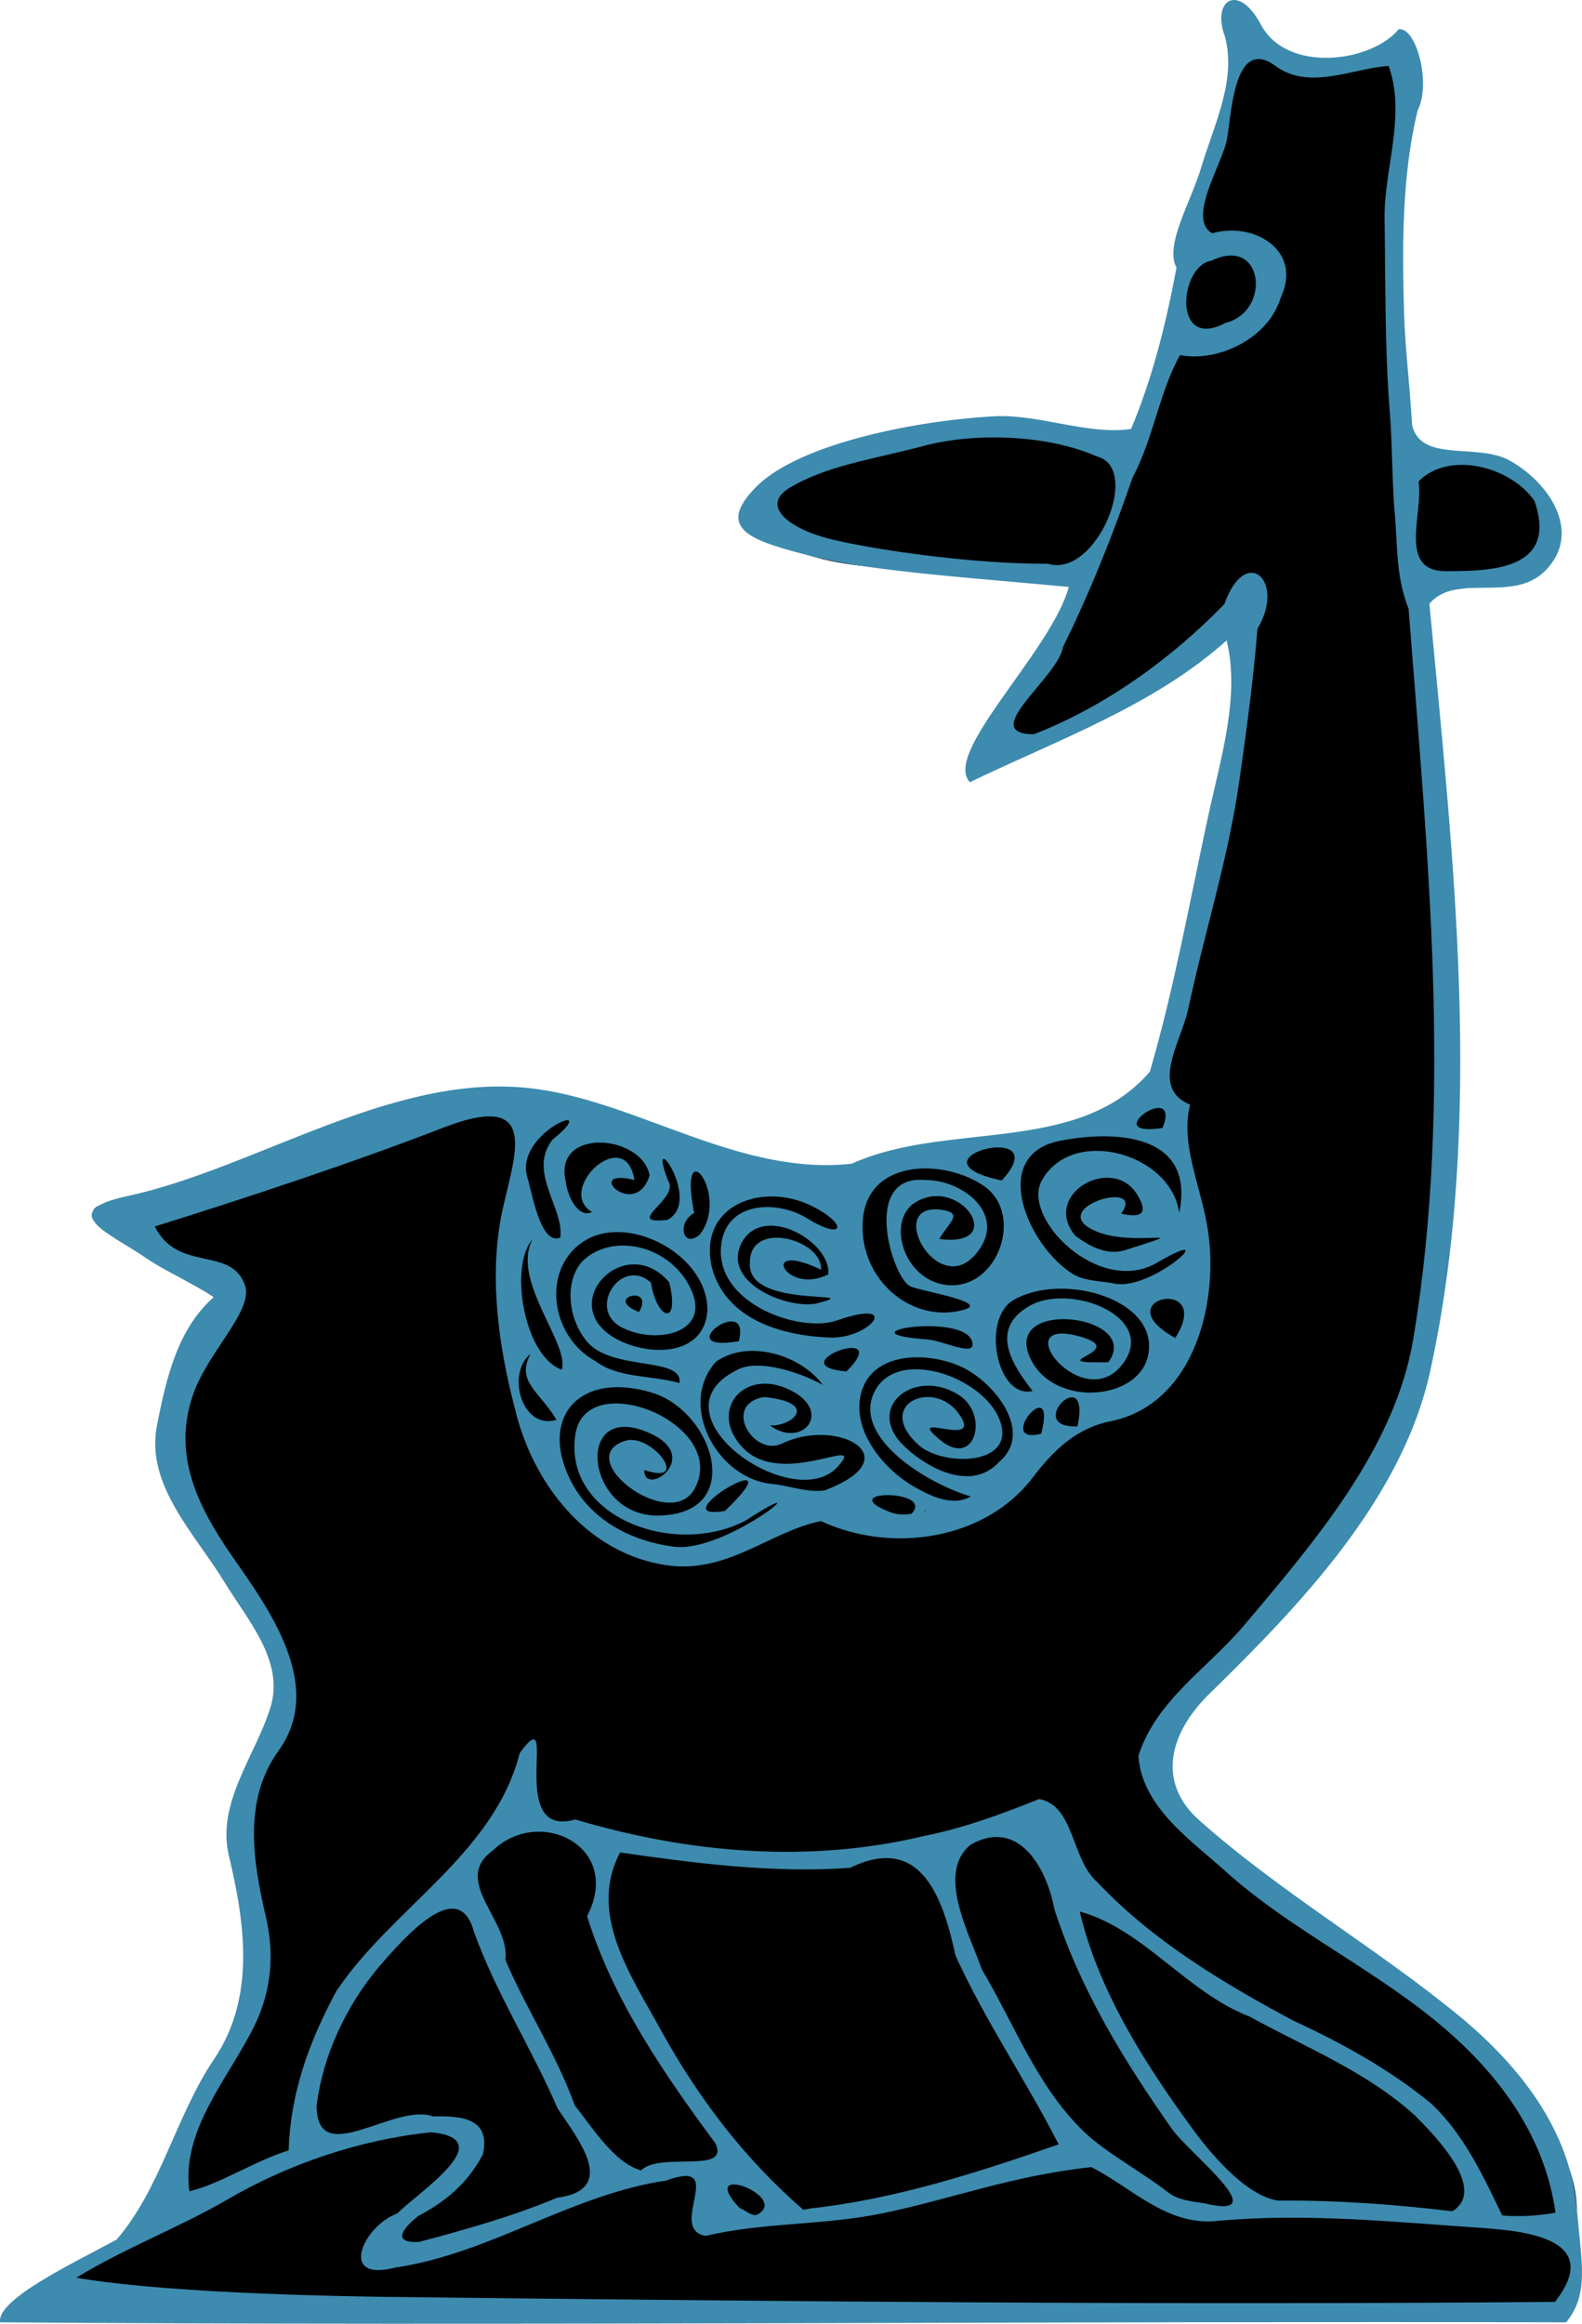 <?xml version="1.0" encoding="UTF-8"?>
<svg version="1.0" viewBox="0 0 340.45 500" xmlns="http://www.w3.org/2000/svg">
<g transform="translate(394.39 -1779.5)">
<path d="m-55.057 2254.7c0.222 12.4-0.075 23.2-15.107 23.6-108.06-1.5-212.24 1.2-320.27-0.9 0.66-5.8 18.5-12.7 28.11-18.6 4.55-15.2 12.19-31.3 19.87-46.2 5.64-22.4-3.06-46.5 9.3-65.8 5.47-14.8-26.6-35.4-27.47-57.2 2.18-11.5 4.12-23.5 12.27-31-4.87-3.3-9.34-4.7-13.94-8.9-7.79-4.3-20.39-11.7-4.23-11.5 30.89-2.1 53.81-16.7 86.25-21.8 23.3 5.9 49.28 18.9 74.22 13.6 20.79-5.1 53.81-2 64.09-26.8 3.57-17.8 7.5-34.2 10.07-53.5 2.57-8.7 10.33-45.8-3.72-30.4-13.83 12.7-28.75 13.6-44.84 22.4 1.07-7 2.21-7.4 5.75-14.3 18.15-15.7 16.49-27.7-5.18-23.3-16.24-4.2-42.38 1.3-52.47-13.7-1.05-10.8 14.24-9.5 20.67-15.3 14.21-4.5 28.66-7.2 43.12-4.7 14.47 6.8 25.17 2.9 24.48-16.5 4.18-14.9 1.35-22.2 8.26-35.8 4.81-13 13.37-39.6 6.68-35.4 5.09 7.2 10.23 13.4 20.42 10.4 8.47-0.1 17.405 2.2 16.012-2.3 0.325 21.2-2.957 39.6 0.533 61.5-1.979 16.9-2.946 27.2 21.712 27.2 14.544 8.4 10.57 25.8-13.204 27-9.515 2.7 0.204 27.7-1.51 40.5 2.279 44.5 4.896 89.5-4.883 133.4-11.51 25.7-27.59 48.5-48.49 67.1-15.46 18.9 9.61 32.8 25.68 44 16.16 13.3 37.259 21.1 47.794 40.3 5.026 7 9.812 14 10.019 22.9z"/>
<path d="m-59.641 2255.6c-2.206-15.7-11.242-28.6-23.128-39-14.732-12.9-33.161-21.3-47.601-34.2-7.62-6.9-18.28-14-19.03-25.1 3.79-11.9 14.75-18.7 22.59-27.9 15.56-18.4 32.64-38.4 36.559-61.8 8.582-51.3 3.024-104.9-1.006-157.1-2.784-7.1-2.324-13.3-2.971-20.4-0.589-6.5-0.526-15.1-1.074-21.9-1.116-13.9-0.906-28.1-1.125-41.7-0.165-10.4 4.698-22.3 0.871-32.8-7.464 0.4-17.074 5.4-24.324 0-9.48-6.9-9.47 12.2-10.65 16.6-1.44 5.4-8.28 16.5-2.97 19.4 8.75-2.6 19.55 3.6 14.74 13.8-2.68 9-13.75 14-21.69 12.4-4.55 8.2-5.66 17.8-10.22 26.4-4.29 12.5-9.19 24.7-14.95 36.4-1.07 6.6-18.51 18.7-6.3 18.8 15.4-6 29.52-16.2 41.01-28 4.6-13 13.31-5 7.13 5.3-0.86 10.8-2.34 21.8-3.9 32.7-2.39 16.8-7.48 32.6-10.98 49-1.54 7.3-8.4 17 0.38 20.7-2.06 8.3 2.01 16.8 3.62 25.7 2.92 16-2.42 38.7-20.7 42.4-7.35 1.5-12.21 6.1-16.84 12.2-10.14 13.3-30.24 16.4-45.5 9.3-10.79 2.1-20.08 11.4-33.19 9.5-17.27-2.5-28.89-17.7-32.66-33.6-3.49-13.2-5.52-27.9-3.05-41.1 2.24-12 9.76-28-12.29-19.5-19.58 7.6-43.26 15.4-62.18 21.3 4.95 10 16.52 4.1 19.41 12.7 1.83 5.4-7.93 14.2-11.15 23.4-4.96 14.1 2.03 25.9 9.74 36.8 7.75 11.1 18.16 26.7 8.63 39.9-7.67 10.6-5.52 23.8-2.74 35.7 1.85 7.9 1.31 15.8-2.51 23.6-5.41 11-15.77 22.3-13.94 35.5 6.48-1.5 13.96-6.5 21.35-8.8 0.42-12.3 4.23-23 10.23-34.2 11.92-17.9 33.97-29.5 39.51-51.3 9.02-12.4-3.42 18.7 11.98 14.3 24.13 7.2 50.06 9.5 74.79 3.6 8.61-1.7 16.79-4.7 25.01-8 7.66 1.4 6.85 13 12.54 17.9 11.86 12.6 27.06 21.7 42.19 29.8 10.45 4.8 20.891 10.6 29.602 17.8 7.106 6.6 11.308 15.8 15.327 24.1 3.821 0.3 7.688 0.1 11.46-0.6zm4.584-0.9c1.019 11.9 2.699 18.3-2.286 24.5-105.56-0.3-230.8 0.8-337.02 0-0.84-4.9 15.64-12.7 25.06-17.8 9.51-11 12.78-26.7 21.02-38.9 8.91-13.2 6.62-29.2 3.15-43.7-2.71-11.4 5.72-21.5 8.94-31.9 3.05-9.9-4.75-18.6-9.78-26.8-6.38-10.5-17.12-21-14.65-33.8 2.01-10.4 4.53-21 12.27-27.7-4.87-3.3-9.76-5.1-14.89-8.6-7.27-5-19.38-9.7-3.91-13.1 28.46-6.1 58.34-27.5 88.78-23 22.1 3.2 43.44 18.6 67.27 16 20.49-9.3 48.57-1.7 64.16-19.8 5.13-17.6 8.39-35.6 12.36-54.1 2.86-13.3 7.12-26.6 4.17-38.7-15.74 14.1-36.41 21.4-55.25 30.5-6-6.3 17.47-28.1 21.29-42-18.47-1.8-42.59-3.3-55.3-6.6s-21.15-5.7-11.93-15c9.21-9.2 33.87-14.1 50.58-15.1 9.88-0.7 20.63 4.1 30.04 2.7 4.68-11.1 7.59-23 9.78-34.7-2.6-4.9 3.02-13.9 5.36-21.7 2.8-9.3 7.59-18.7 5.04-28.1-2.89-7.8 2.94-11.6 7.76-2.5 5.58 10.5 23.635 8.2 29.655 1 3.737-0.6 7.078 11.6 4.065 17.5-3.394 14.1-3.321 29-2.908 43.6 0.212 7.4 1.281 16 1.716 24 1.83 8.3 14.108 3.8 21.015 7.7 8.326 4.6 15.838 15.4 7.656 23.7-7.036 7.1-19.15 0.3-24.933 7.1 5.062 54.3 11.901 111.4 0.173 165.1-6.02 27.6-28.239 50.6-47.569 69.5-8.57 8.4-11.37 19-2.1 27.2 17.55 15.6 38.512 27.7 56.183 42.3 12.872 10.7 23.585 24.4 25.03 41.2zm-4.702 20.1c10.273-13.2-5.374-15.2-15.563-15.9-19.095-1.3-38.188-3.3-57.358-1.5-10.71 1-18.32-7.3-26.84-11.6-16.94 1.8-29.93 6.8-44.76 9.9-13 2.7-25.55 1.9-38.25 4.9-8.51-1.5 5.14-16.9-8.55-11.9-20.38 3-37.8 15.7-58.18 18.7-12.68 3.3-6.77-9.1 0.33-11.6 4.63-4.7 22.48-16.1 7.27-17.5-15.3 1.6-30.65 6.8-43.84 14.5-10.54 6.1-22.19 10.5-32.48 16.8 16.27 2.8 45.31 3.8 65.51 4.1 84.16 1 168.47 1.8 252.71 1.1zm-244.46-12.9c10.56-2.8 20.34-5.6 29.69-9.5 13.51-1.8 4.3-12.9 0.15-19.2-5.55-12.9-13.26-24.8-18.04-38.1-3.34-12.3-15.26 1.7-20.34 7.5-7.08 8.4-12.16 19.1-13.49 30 0.06 13.9 16.7-0.8 25.08 2.3 6.31-0.2 12.43 0.5 10.69 8.2-3.6 6.7-8.46 10.3-13.87 13.2-3.32 2.6-5.86 5.9 0.13 5.6zm72.65-5.8c7.67-3.9-13.34-11.8-3.65-1.5 1.17 0.4 2.38 1.7 3.65 1.5zm149.74-0.8c7.391-4.6-3.124-15.7-8.059-20.6-10.283-9.4-23.613-14.7-35.593-21.3-13.54-5.2-22.81-18.8-36.54-22.6 4.11 17.6 14.95 34.1 24.82 47.5 4.25 5.7 11.34 13.7 17.83 14.7 12.61-0.1 25.042 0.8 37.542 2.3zm-138.24-0.6c18.39-2 36.3-7.8 53.5-13.8-7.04-13.8-15.83-26.6-22.18-40.6-2.69-12.3-7.36-26.4-22.7-18.9-16.62 1.2-33.43-1-49.49-3.3-7.03 13.2 2.44 26.6 8.71 38.1 8.03 14.6 18.1 27.9 30.75 38.8l1.41-0.3zm84.91-1.1c15.57 3.7-3.32-10.7-7.09-16.1-10.26-14.6-19.73-30-25.26-47.3-1.63-8.8-7.72-19.6-17.96-13.8-7.54 6.1-0.32 19.1 2.39 26.9 7.03 11.8 11.8 25 21.78 34.7 4.55 4.5 12.62 8.8 18.52 13.4 2 1.5 5.01 1.8 7.62 2.2zm-121.28-7.1c4.15-4.1 19.2 0.9 16.02-5.8-11.02-14.9-22-30.8-27.63-48.9 7.81-15-10.34-23.8-20.31-14.1-8.98 6.5 3.82 15.1 2.73 23.5 4.44 10.5 10.88 20.1 14.93 31.3 3.79 4.8 8.54 12.4 14.26 14zm7.05-134.2c11.41 1.5 33.41-17.2 15.43-5.6-15.25 8-39.23-0.7-36.62-18.5 2.18-14.8 33.04-2.5 25.75 11.5-5.14 9.9-26.83-6.5-14.97-10.2 5.69-1.7 14.35 9.8 4.07 6.3-0.18 6.2 13.45-3.1 0.27-8.3-15.47-6.1-12.78 18.3 2.68 18.1 19.12-0.2 11.96-22.6-1.5-26.5-14.26-4.2-22.71 3.9-18.65 15.8 3.53 10.3 12.86 16 23.54 17.4zm11.02-7.7c16.59-16-14.79 2.5 0 0zm40.15 0.6c5.21-5.4-17.5-5.2-4.26-0.2 1.34 0.4 2.88 0.5 4.26 0.2zm2.99-0.7c-0.29-0.4-0.19 0.6 0 0zm9.76-3c-9.2-2.7-25.6-12.6-20.75-22.5 5.05-10.3 25.47-2.6 27.41 7.6 1.6 8.4-13.11 8.3-18.04 3.7-9.31-8.6 3.26-14.2 8.73-6.7 5.97 8.2-12.56-1.2-3.74 5.9 7.38 5.9 10.44-5.7 3.72-9.9-9.62-6-20.6 3-11.31 11.4 4.95 4.6 14.28 9.5 20.13 3 7.51-6.4-1.19-17.2-8.19-20.4-7.32-3.4-19.8-3.4-21.73 6.4-1.5 7.7 5.04 15.6 11.41 19.3 2.97 1.7 8.15 4.6 12.36 2.2zm-31.48-1.3c18.77-7.1 2.71-15.8-9.14-10.1-6.14 3-13.04-8.5-3.84-10 11.99 1.2 6.02 6.4 1.24 6.1 6.81 5.1 13.64-2.8 4.55-7.5-10.13-5.2-18.05 4.4-10.31 12.4 8.62 8.8 26.92-3.3 20.33 4-9.55 10.5-40.55-11.2-21.9-20.7 6.77-4.1 24.04 5.1 19.68 4.6-4.17-7.6-16.69-11.7-23.96-6.5-8.39 9.3 0.3 25.3 12.13 26.3 3.71 0.4 7.45 1.9 11.22 1.4zm-63.26-29.4c-5.36 4.4-1.74 16.5 5.58 14.2-3.61-6.1-8.81-8.2-5.58-14.2zm109.88 17.2c3.62-13.8-10.3 2.6 0 0zm7.82-1.6c3.04-14.3-11.91 0.5 0 0zm-9.67-7.6c-4.17-5.4-9.52-13.2-0.69-18.3 8.66-5 27.41 2.2 20.3 12.2-8.61 12.1-26.12-10.6-9.02-5.5 10.43 3.1-9.62 5.8 5.72 5.4 7.48-10.2-23.04-14-16.78-0.8 4.96 10.5 22.69 9.1 25.19-0.1 3.36-12.4-17.99-18.7-28.76-12.5-7.07 4-3.68 21.4 4.04 19.6zm-101.32-4.6c1.77-5.5-11.08-19.4-6.24-28.1-5.27 6-1.73 25.4 6.24 28.1zm25.34 2.9c0.79-5.8-14.46-2.5-19.89-8.9-4.74-5.7-4.68-14.5-0.24-18 6.27-5.1 16.93-2.7 21.68 5 6.72 11-6.28 13.8-13.81 10-7.95-3.9-0.15-15.5 6.12-9.7 1.31 8.1 6.3 9.5 3.92-0.1-9.85-11.5-25.61 5.8-10.17 12.8 7.17 3.2 17.69 2.6 18.38-6.6 0.3-11.7-16.24-20.8-25.93-15.4-9.88 5.6-8.17 20.7 1.9 26.2 4.8 3.7 12.31 3 18.04 4.7zm35.93-2.5c10.71-10.7-14.93-1.3 0 0zm26.99-6.6c-2.12-6.1-28.97-1.7-9.68-0.3 3.53 0.2 11.02 4.2 9.68 0.3zm-28.99-4.4c-7.98 2.8-25.91-3.5-25.01-15.7 0.73-10 12.07-10.3 18.63-6.2 7.97 4.9 8.83 1.2 0.74-2.8-10.58-5.1-24.35-0.1-21.33 13.3 3.01 11.3 15.13 14.7 25.34 15.1 8.62 0.4 15.85-8.6 1.63-3.7zm72.76 3.8c8.6-13.6-15.59-8.6 0 0zm-93.93 0.7c2.83-10.8-15.45 2.6 0 0zm46.74-6.4c10.06-1.7-8.19-4.4-9.98-5.5-3.92-2.3-10.32-24 3.3-22.8 8.13-0.1 18.2 7.6 10.8 16.1-8.42 9.6-19.86-12-6.7-9.6 4.04 0.8 1.08 2.6-1.02 6.2 14.95 1.9 4.59-13.8-5.12-7.9-6.28 3.8-2.74 16.8 6.82 17.8 10.85 1.1 16.62-15.1 8.05-21.2-8.25-5.9-25-6.2-26.18 7-1.07 12.1 9.24 21.7 20.03 19.9zm-68.22 0.1c3.59-6.1-8.01-3.1 0 0zm38.1-1.8c12.15-3.1-14.92 1.4-14.23-8.7-0.22-9.4 15.65-5.2 15.32 1.4-13.85-6.6-7.56 5.7 1.54 1 0.76-6.7-13.18-15.1-18.29-7.4-5.39 8.8 9.03 14.9 15.66 13.7zm64.29-4.3c8.25 1.6 23.95-13.2 9.08-4.5-12.45 7.3-29.39-9.7-24.73-17.8 6.66-11.7 27.86-5.7 29.51 7.1 3.66-17.7-14.92-17.7-25.79-15.5-15.26 3.1-6.69 22.8 3.03 28.7 2.59 1.5 5.95 1.4 8.9 2zm2.21-7.2c16.61-5.3 1.67-0.4-6.56-4.2-11.19-5.1 13.17-11.8 4.92-2.7-11.58-6.6 10.9 5.4 4.16-5.2-5.41-8.5-20.58 0.1-13.23 9 3.12 2.3 6.85 4.3 10.71 3.1zm-121.55-2.7c0.96-6.2-7.13-14.2-1.64-21.1 11.38-9.2-8.36-1.6-5.44 8.1 0.98 3.2 2.86 14.8 7.08 13zm29.98-0.6c6.8-8.7-4.82-23.1-1.15-4.7-3.79 2.1-2.46 7.7 1.15 4.7zm-6.97-3.2c7.96-4-4.8-21.4 0.22-8.4 2.61 3.8-9.9 9.4-0.22 8.4zm-16.16-1.7c-8-4.7 7.17-19.1 9.12-6.9-11.4-2.8 0.17 8.9 3.27-1-1.68-8.9-20.98-10.4-18.01 1.5 0.16 2.2 2.33 7.9 5.62 6.4zm88.16-6.8c12.39-13.4-21.82-4.6 0 0zm34.61-11.3c4.27-10.7-14.43 2.2 0 0zm80.062-134.9c-5.279-7.6-18.608-10.8-24.972-4.2 1.113 6.7-4.609 19.4 5.964 19.3 10.079 0 23.992-0.4 19.008-15.1zm-104.73 13.5c10.35 3.2 20.33-20.7 10.49-23.1-10.6-4.7-26.41-5.2-37.41-2.2-11 2.9-20.78 4.2-28.73 9-6.23 3.8-0.25 8.9 9.69 11.2s30.44 5.2 45.96 5.1zm38.14-51.8c10-2.4 8.37-18.9-2.95-13.4-6.93 1-8.48 19.5 2.95 13.4z" fill="#3d8baf"/>
</g>
</svg>
